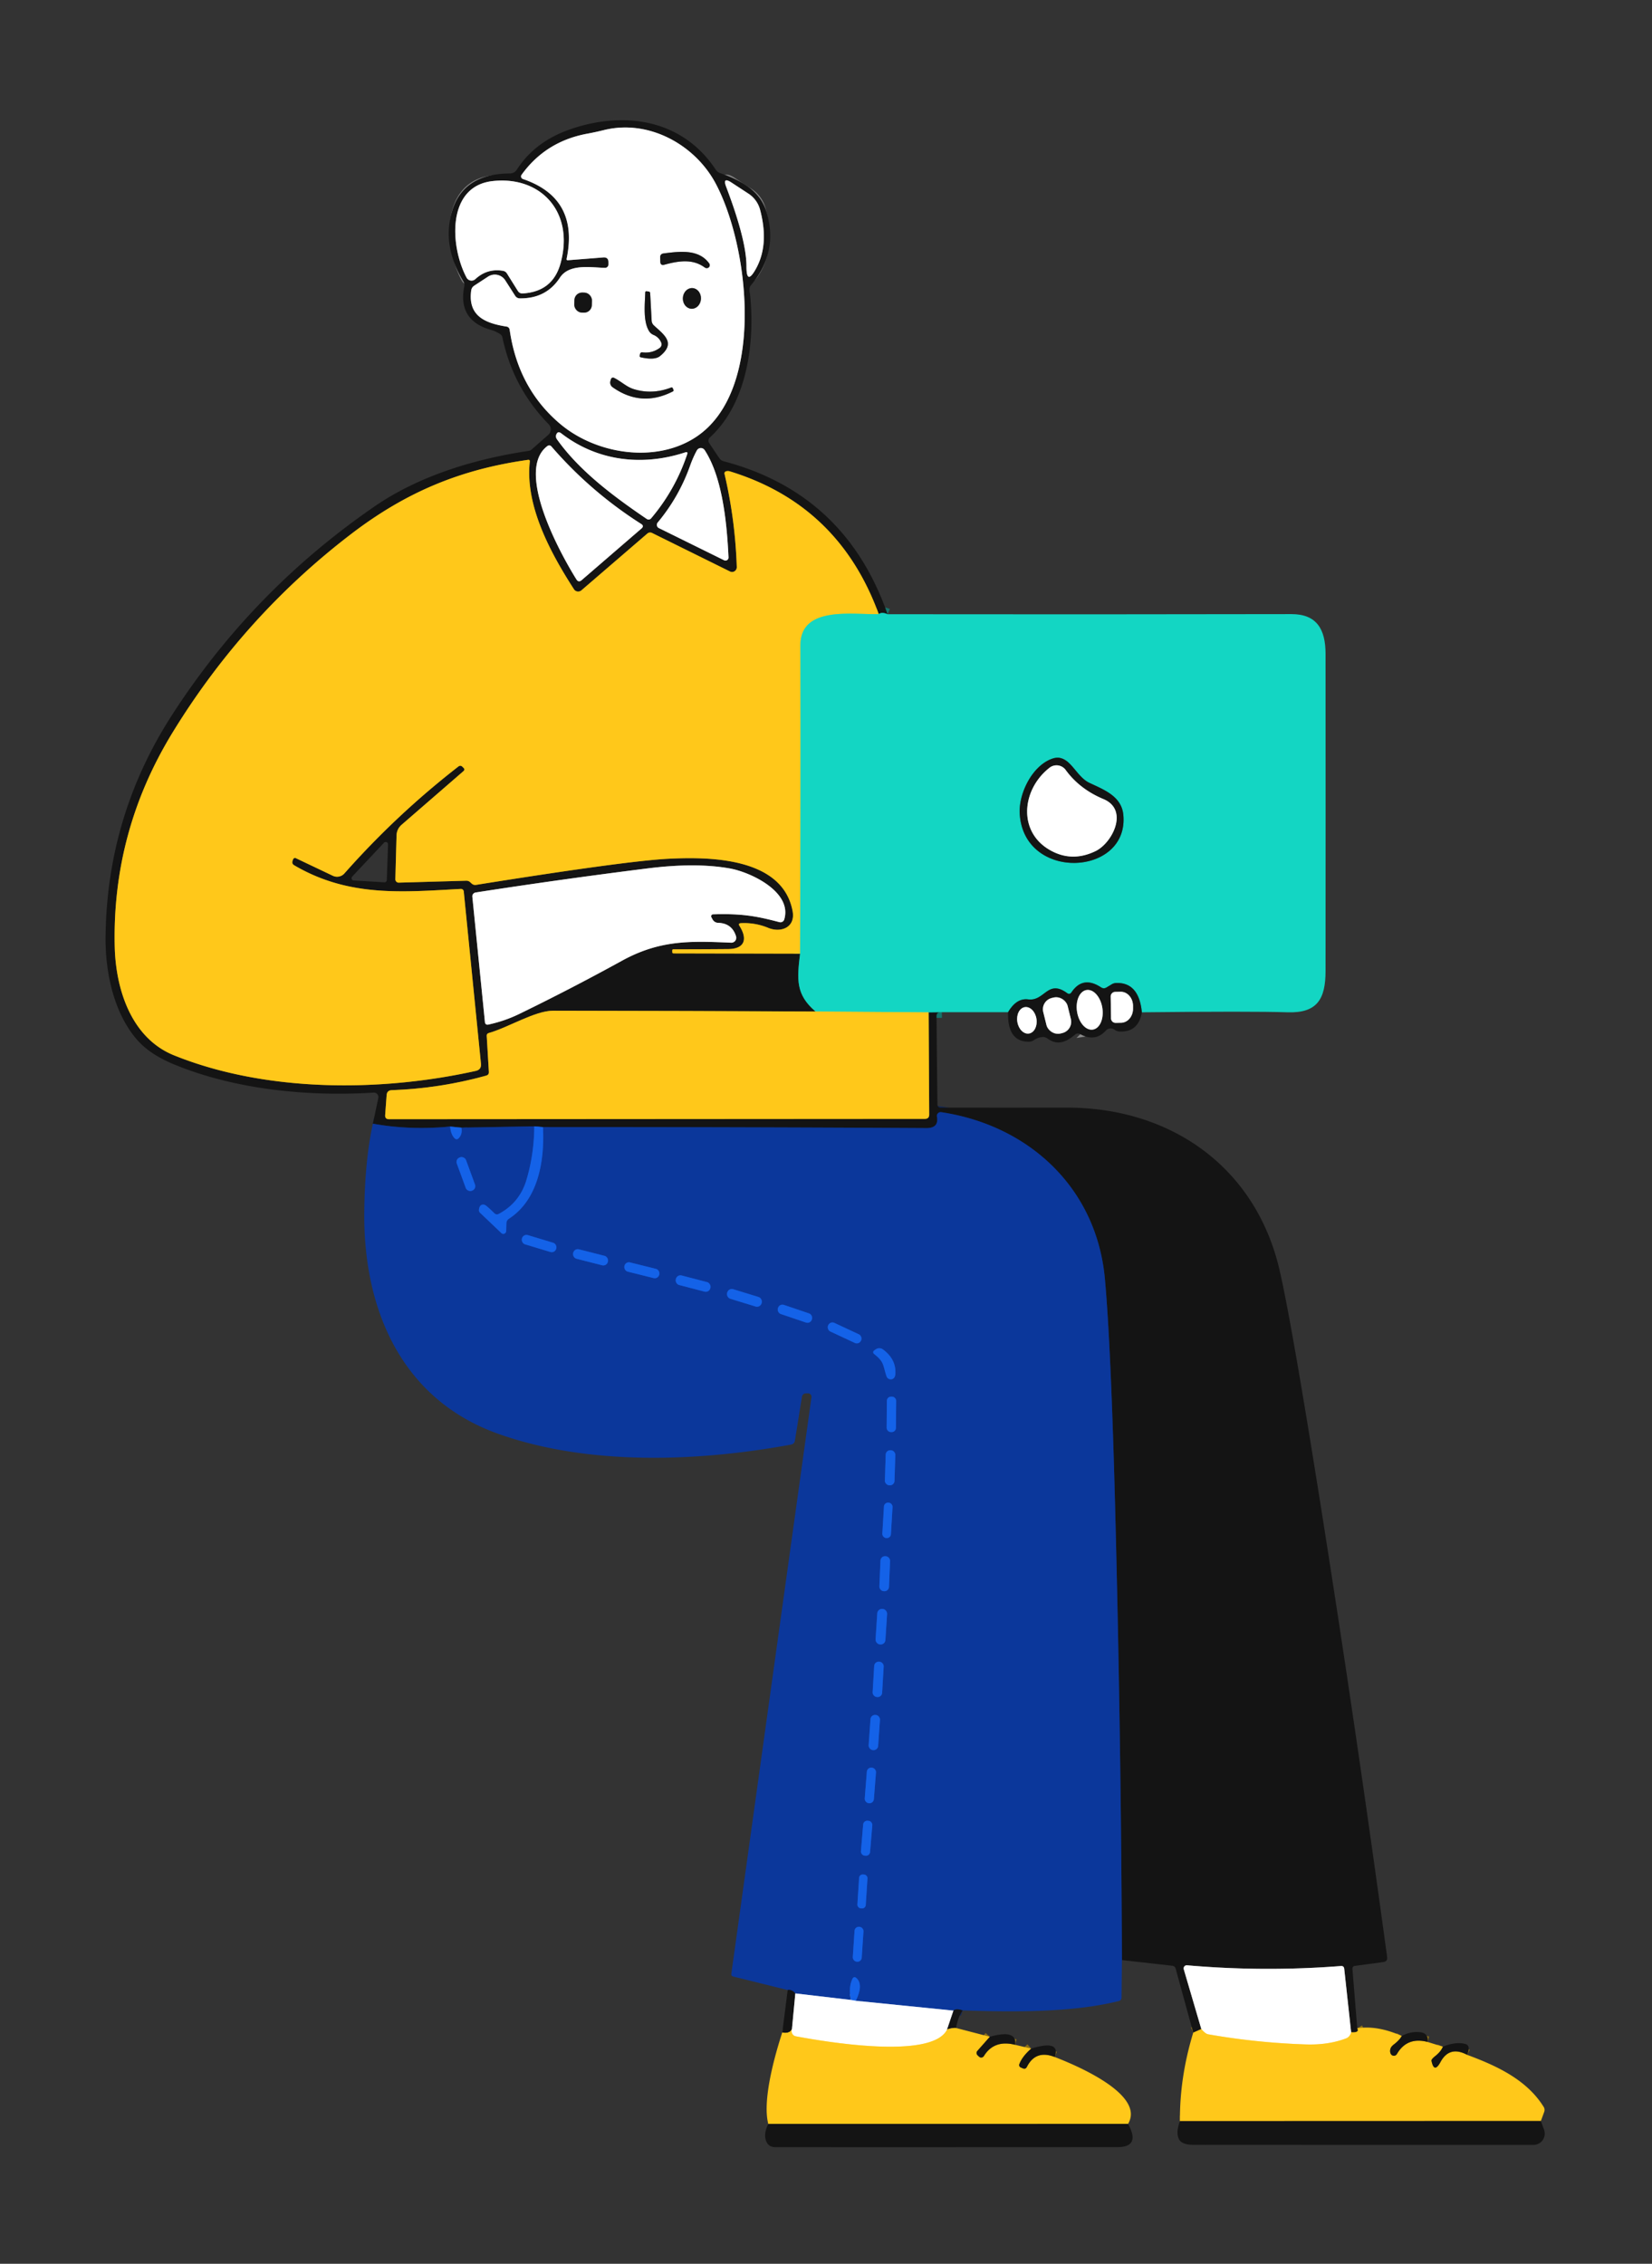 <svg xmlns="http://www.w3.org/2000/svg" viewBox="0 0 292 400"><rect x="0" y="0" width="292" height="400" fill="#333333" stroke="none"/><g fill="none" stroke-width="2"><path stroke="#14756c" d="M156.88 108.53q-1.02-.45-1.56-.01" vector-effect="non-scaling-stroke"/><path stroke="#8a6e17" d="M155.32 108.52q-7.04-19.31-26.3-25.23-.37-.11-.72 0a.37.37 0 0 0-.24.43q1.9 8.13 2.17 16.48a.84.83-77.8 0 1-1.2.78l-13.78-6.81a.76.74 37.3 0 0-.82.1l-11.66 10.04a.89.88-36.8 0 1-1.32-.19c-4.1-6.36-8.69-14.76-7.8-22.6a.24.24 0 0 0-.28-.27c-11.82 1.66-21.44 5.59-31.21 13.04q-19.05 14.54-31.7 35.22-10.66 17.45-10.18 37.78c.18 7.49 2.9 16.12 10.47 19.18 16.23 6.55 36.48 6.5 53.33 2.76q1.04-.23.93-1.29l-3.04-30.43a.49.49 0 0 0-.51-.44c-10.24.55-19.78 1.5-29.46-4.18q-.47-.28-.28-.8l.08-.24a.37.36-67.3 0 1 .5-.21l6.54 3.11a1.74 1.73 33.5 0 0 2.03-.41q9.19-10.39 20.14-18.89.38-.3.73.04l.24.24a.34.33-43.3 0 1-.02.49l-10.97 9.51q-.87.76-.9 1.92l-.21 7.7a.6.59 89.6 0 0 .61.61l11.91-.34q.41-.01.71.26l.26.24q.35.31.8.23 26.33-4.2 33.83-4.6c7.2-.38 20.33-.34 22.1 9.26.53 2.92-2.14 3.85-4.31 2.94q-2.3-.95-4.82-.83-.55.03-.25.5c1.48 2.36.88 4.05-2.01 4.08q-4.81.04-9.68.04-.2 0-.2.2v.27q0 .25.25.25l22.34.05" vector-effect="non-scaling-stroke"/><path stroke="#14756c" d="M141.42 168.51c-.55 4.48-.8 7.23 2.74 10.22" vector-effect="non-scaling-stroke"/><path stroke="#8a6e17" d="M144.16 178.73q-23.35-.11-46.41-.14c-3.19 0-7.95 2.98-11.36 3.94q-.38.11-.36.5l.38 6.37q.03.52-.48.66-8.19 2.27-16.69 2.57-.83.03-.9.86l-.26 3.53q-.06.74.69.74l94.7-.06q.78 0 .77-.77l-.1-18.05" vector-effect="non-scaling-stroke"/><path stroke="#14756c" d="m164.14 178.88 2.34-.03" vector-effect="non-scaling-stroke"/><path stroke="#8a6e17" d="M239.9 358.39q.48.8-1.08.71" vector-effect="non-scaling-stroke"/><path stroke="#8a8a8a" d="m238.82 359.1-1.22-11.21q-.06-.55-.61-.5-13.59 1.06-27.18-.13a.55.55 0 0 0-.57.71l3.1 10.56" vector-effect="non-scaling-stroke"/><path stroke="#8a6e17" d="m212.34 358.53-1.43.63" vector-effect="non-scaling-stroke"/><path stroke="#102658" d="M198.31 346.34q-.17-40.27-1.22-80.63-.74-28.12-1.79-39.71c-1.46-16.15-13.49-27.16-28.93-29.48a.67.67 0 0 0-.76.79q.37 2.03-1.86 2.02-33.86-.19-67.78-.18" vector-effect="non-scaling-stroke"/><path stroke="#143b7e" d="m95.97 199.15-1.53-.13" vector-effect="non-scaling-stroke"/><path stroke="#102658" d="m94.44 199.02-12.89.23" vector-effect="non-scaling-stroke"/><path stroke="#143b7e" d="m81.55 199.25-1.99-.19" vector-effect="non-scaling-stroke"/><path stroke="#102658" d="M79.56 199.06q-7.09.68-13.65-.51" vector-effect="non-scaling-stroke"/><path stroke="#89cf6f" d="M155.32 108.52c-4.48.13-13.86-1.56-13.84 5.48q.06 27.19-.06 54.51" vector-effect="non-scaling-stroke"/><path stroke="#ffe48d" d="M238.82 359.1q-.21.81-.88 1.07-3.16 1.21-7.19 1.07-8.68-.29-17.22-1.79-.47-.09-1.19-.92" vector-effect="non-scaling-stroke"/><path stroke="#14756c" d="M201.83 178.87q-.52-5.3-4.51-5.18-.47.01-.86.26l-.86.52q-.5.31-.99-.01-3.21-2.11-5.22.88-.32.47-.77.14c-3.45-2.52-3.96 1.48-6.88 1.11q-2.07-.27-3.56 2.26" vector-effect="non-scaling-stroke"/><path stroke="#89cf6f" d="m164.14 178.88-19.98-.15" vector-effect="non-scaling-stroke"/><path stroke="#8a6e17" d="M247.77 359.75q-.42.75-1.39 1.49-.45.35-.58.68-.19.52.01.96a.62.62 0 0 0 1.1.06q1.8-3.09 5.44-2.13m2.69.83q-.35.85-1.28 1.6-.79.63-.74.88.46 2.31 1.59.24 1.59-2.94 4.71-1.28m13.04 11.69-63.8.02" vector-effect="non-scaling-stroke"/><path stroke="#102658" d="M170.15 355.23q-1.22-.4-1.61.04" vector-effect="non-scaling-stroke"/><path stroke="#859bcd" d="m168.54 355.27-17.27-1.74" vector-effect="non-scaling-stroke"/><path stroke="#104dc2" d="M151.27 353.53q1.37-2.83.14-3.98-.48-.45-.76.15-.7 1.48-.25 3.68" vector-effect="non-scaling-stroke"/><path stroke="#859bcd" d="m150.4 353.38-9.82-1.15" vector-effect="non-scaling-stroke"/><path stroke="#102658" d="M140.58 352.23q-.61-.73-1.35-.6" vector-effect="non-scaling-stroke"/><path stroke="#104dc2" d="M79.56 199.06q.13 1.39.78 2.05.38.39.75-.01.68-.71.46-1.85m12.89-.23q-.04 4.98-1.39 9.48-1.2 4.01-4.85 5.97-.47.26-.85-.12-.66-.67-1.37-1.26-.24-.21-.47-.23-.72-.09-.85.85a.69.67-64.4 0 0 .2.59l3.76 3.58a.51.5-67.3 0 0 .85-.35l.04-1.37q.02-.54.47-.83c5.16-3.36 6.3-10.22 5.99-16.18" vector-effect="non-scaling-stroke"/><path stroke="#8a6e17" d="M169 358.34q-.65-.06-1.59.26" vector-effect="non-scaling-stroke"/><path stroke="#8a8a8a" d="m140.58 352.23-.6 6.3" vector-effect="non-scaling-stroke"/><path stroke="#8a6e17" d="M139.98 358.53q-.35.87-1.71.6" vector-effect="non-scaling-stroke"/><path stroke="#8a8a8a" d="m168.54 355.27-1.13 3.33" vector-effect="non-scaling-stroke"/><path stroke="#ffe48d" d="M167.41 358.6c-2.68 5.44-21.85 2.12-26.73 1.21q-.51-.1-.7-.58-.13-.36 0-.7" vector-effect="non-scaling-stroke"/><path stroke="#8ab1f4" d="m151.27 353.53-.87-.15" vector-effect="non-scaling-stroke"/><path stroke="#8a6e17" d="m174.96 359.89-2.21 2.5a.55.55 0 0 0 .03.76l.26.25a.56.56 0 0 0 .87-.11q1.81-2.92 5.52-1.98m2.84.67q-1.59 1.39-2.1 2.76a.45.45 0 0 0 .25.57l.37.16q.48.2.72-.26 1.56-3.07 4.93-1.74m12.95 11.81-63.59.01" vector-effect="non-scaling-stroke"/><path stroke="#8a8a8a" d="M90.09 58.29q1.49 10.38 8.98 16.66c6.41 5.37 16.96 6.97 24.05 2.2 12.23-8.22 9.36-33.66 3.31-44.85-3.66-6.75-11.79-11.29-19.74-9.3q-1.45.36-2.92.63-7.34 1.37-11.58 7.26a.49.48 27.1 0 0 .24.74q9.93 3.38 7.73 14.07-.07.31.25.28l6.22-.49q.92-.07.92.85v.39a.6.6 0 0 1-.61.6c-2.46-.05-6.33-.8-7.98 1.74q-2.42 3.71-7.08 3.65-.53-.01-.82-.45l-1.75-2.73a2.19 2.19 0 0 0-3.06-.65l-2.43 1.59q-.45.3-.53.84c-.62 4.5 2.45 5.79 6.22 6.38q.5.08.58.59" vector-effect="non-scaling-stroke"/><path stroke="#8a8a8a" d="m89.61 48.33 1.92 3.07q.3.48.86.45 5.3-.31 6.68-5.29c2.51-9.02-3.42-15.53-12.02-14.56-8.13.92-7.52 11.55-4.58 17.06a1 .99 54.4 0 0 1.55.26q2.09-1.93 4.87-1.47.47.08.72.48m38.75-15.31q3.59 9.46 3.58 14.04-.01 3.46 1.67.44 2.37-4.25.74-10.43a4.89 4.88 9.2 0 0-2.07-2.86l-2.98-1.95q-1.64-1.07-.94.76m-7.23 46.91c-7.54 2.48-15.5 1.59-21.9-3.34q-.46-.36-.71-.11a.87.87 0 0 0-.09 1.12c4 5.66 10.2 10.23 15.89 14.1a.58.57 37.1 0 0 .76-.1q4.28-5.05 6.38-11.33.17-.5-.33-.34m-7.74 13.45q.5-.44-.06-.8-8.93-5.68-15.84-13.66-.34-.4-.77-.08c-5.72 4.41 2.34 19.02 5.16 23.53q.38.61.93.14l10.58-9.13m8.56-11.01q-1.97 5.49-5.7 9.96a.64.64 0 0 0 .21.98L128 99a.54.54 0 0 0 .77-.51c-.27-5.65-.99-14.04-4.22-18.96a.8.8 0 0 0-1.37.05q-.67 1.21-1.23 2.79m3.78 79.68a.34.34 0 0 1 .29-.49c5.21-.17 7.79.34 11.75 1.38a.7.7 0 0 0 .85-.48c1.45-4.84-5.88-8.34-9.63-9.01q-6-1.07-14.49-.01-15.27 1.91-30.43 4.26a.69.68-7.5 0 0-.58.75l2.23 22.21a.45.44 80.8 0 0 .54.39q2.88-.61 5.48-1.87 9.21-4.48 18.19-9.42c6.79-3.73 12.22-3.49 19.3-3.19a.87.87 0 0 0 .87-1.12q-.71-2.32-3.18-2.39a1.15 1.14 77.1 0 1-.98-.62l-.21-.39m-8.28-115.28c2.93-.81 5.16-.92 7.08.47q.34.24.66.07a.53.53 0 0 0 .16-.77c-1.88-2.6-5.32-2.1-8.05-1.76q-.62.08-.61.7l.02.75q.02.74.74.54m4.77 7.788a1.83 1.6 92.5 0 0 1.678-1.758 1.83 1.6 92.5 0 0-1.518-1.898 1.83 1.6 92.5 0 0-1.678 1.758 1.83 1.6 92.5 0 0 1.518 1.898m-7.04 2.062-.26-4.82q-.02-.25-.26-.28l-.35-.05q-.25-.03-.26.22c-.06 2.04-.41 5.02.66 6.79q.29.48.79.69.97.4 1.38 1.37a.79.78 60.9 0 1-.26.93q-1.36 1.01-3.11.79a.34.33-79.6 0 0-.37.26l-.06.3q-.06.26.21.32 2.43.54 3.37-.22c2.85-2.31.73-3.75-1.05-5.39q-.41-.36-.43-.91m-10.55-3.522a1.36 1.36 0 0 0-1.327-1.393l-.38-.01a1.36 1.36 0 0 0-1.392 1.327l-.02.82a1.36 1.36 0 0 0 1.326 1.393l.38.01a1.36 1.36 0 0 0 1.392-1.327l.02-.82m7.401 15.662c-1.31-.4-2.26-1.39-3.51-2a.38.38 0 0 0-.53.24l-.1.34a1.01 1-65.2 0 0 .39 1.08q5.08 3.59 10.64.75.2-.1.11-.3l-.11-.26q-.09-.21-.3-.13-3.35 1.28-6.59.28" vector-effect="non-scaling-stroke"/><path stroke="#14756c" d="M198.55 143.94c-.33-3.26-3.43-4.4-5.99-5.61-2.56-1.2-3.53-5.32-6.55-4.28-3.58 1.23-5.98 6.19-5.77 9.73.71 12.06 19.39 11.07 18.31.16" vector-effect="non-scaling-stroke"/><path stroke="#8a8a8a" d="M195.05 141.2q-4.23-1.77-6.68-5.14a2 2 0 0 0-2.85-.41c-5.12 3.98-5.73 11.93.83 14.95q3.52 1.62 7.31-.22c2.97-1.45 5.91-7.28 1.39-9.18m-1.874 40.724a3.54 2.26 80.8 0 0 1.665-3.855 3.54 2.26 80.8 0 0-2.797-3.133 3.54 2.26 80.8 0 0-1.665 3.855 3.54 2.26 80.8 0 0 2.797 3.133m3.144-5.844.06 3.86a.81.81 0 0 0 .82.8l.96-.02a2.5 2.15 89.1 0 0 2.11-2.53v-.48a2.5 2.15 89.1 0 0-2.19-2.47l-.96.02a.81.81 0 0 0-.8.82m-7.608 1.681a2.05 2.05 0 0 0-2.483-1.497l-.33.081a2.05 2.05 0 0 0-1.498 2.483l.567 2.29a2.05 2.05 0 0 0 2.483 1.498l.33-.081a2.05 2.05 0 0 0 1.498-2.483l-.567-2.29m-6.832 4.858a2.36 1.71 81 0 0 1.319-2.597 2.36 1.71 81 0 0-2.058-2.064 2.36 1.71 81 0 0-1.32 2.599 2.36 1.71 81 0 0 2.058 2.063" vector-effect="non-scaling-stroke"/><path stroke="#104dc2" d="M82.377 204.991a.83.83 0 0 0-1.065-.494l-.075.027a.83.83 0 0 0-.494 1.065l1.58 4.32a.83.83 0 0 0 1.065.494l.075-.027a.83.83 0 0 0 .494-1.065l-1.58-4.32m15.947 15.624a.82.82 0 0 0-.548-1.022l-4.48-1.353a.82.82 0 0 0-1.023.548l-.017.057a.82.82 0 0 0 .548 1.022l4.48 1.353a.82.82 0 0 0 1.022-.548l.018-.057m9.128 2.287a.82.82 0 0 0-.592-.997l-4.535-1.156a.82.82 0 0 0-.997.592l-.02.077a.82.82 0 0 0 .592.997l4.535 1.156a.82.82 0 0 0 .997-.592l.02-.077m9.081 2.286a.81.81 0 0 0-.59-.982l-4.58-1.142a.81.81 0 0 0-.982.59l-.014.058a.81.81 0 0 0 .59.982l4.58 1.142a.81.81 0 0 0 .982-.59l.014-.058m9.035 2.367a.83.83 0 0 0-.594-1.012l-4.49-1.17a.83.83 0 0 0-1.012.594l-.02.078a.83.83 0 0 0 .594 1.012l4.49 1.17a.83.83 0 0 0 1.012-.594l.02-.078m9.063 2.672a.84.84 0 0 0-.556-1.05l-4.473-1.376a.84.84 0 0 0-1.05.556l-.023.076a.84.84 0 0 0 .556 1.05l4.473 1.376a.84.84 0 0 0 1.05-.556l.023-.076m8.885 2.878a.81.81 0 0 0-.507-1.027l-4.452-1.507a.81.81 0 0 0-1.027.508l-.026.076a.81.81 0 0 0 .508 1.027l4.451 1.507a.81.81 0 0 0 1.027-.508l.026-.076m8.687 3.74a.81.81 0 0 0-.392-1.076l-4.332-2.02a.81.81 0 0 0-1.077.391l-.025.055a.81.81 0 0 0 .392 1.076l4.332 2.02a.81.81 0 0 0 1.077-.391l.025-.055m2.287 2.385c1.83 1.45 1.53 1.91 2.2 3.93q.17.5.69.56.27.03.5-.13.34-.24.38-.82.16-2.59-2.18-4.32a1.1 1.09 45.7 0 0-1.29-.02l-.28.2a.37.37 0 0 0-.02.6m3.91 8.297a.74.74 0 0 0-.733-.746l-.16-.002a.74.74 0 0 0-.746.734l-.042 4.78a.74.74 0 0 0 .734.746l.16.002a.74.74 0 0 0 .746-.734l.042-4.78m-.149 9.551a.8.8 0 0 0-.775-.825l-.1-.003a.8.8 0 0 0-.824.774l-.145 4.598a.8.8 0 0 0 .775.825l.1.003a.8.8 0 0 0 .824-.774l.145-4.598m-.49 9.202a.72.72 0 0 0-.676-.762l-.08-.005a.72.72 0 0 0-.762.676l-.286 4.812a.72.72 0 0 0 .676.761l.08.005a.72.72 0 0 0 .762-.676l.286-4.812m-.437 9.539a.8.8 0 0 0-.766-.833l-.1-.004a.8.8 0 0 0-.832.765l-.192 4.576a.8.8 0 0 0 .766.833l.1.004a.8.8 0 0 0 .832-.765l.192-4.576m-.528 9.363a.83.83 0 0 0-.774-.882l-.08-.005a.83.83 0 0 0-.882.775l-.298 4.61a.83.83 0 0 0 .774.882l.08.005a.83.83 0 0 0 .882-.775l.298-4.61m-.6 9.283a.8.8 0 0 0-.751-.846l-.08-.005a.8.8 0 0 0-.846.751l-.277 4.652a.8.8 0 0 0 .751.846l.08.005a.8.8 0 0 0 .846-.751l.277-4.652m-.657 9.42a.8.8 0 0 0-.743-.854l-.08-.005a.8.8 0 0 0-.854.742l-.322 4.609a.8.8 0 0 0 .742.854l.08.005a.8.8 0 0 0 .854-.742l.322-4.609m-.706 9.296a.78.78 0 0 0-.716-.838l-.06-.005a.78.78 0 0 0-.839.717l-.371 4.725a.78.78 0 0 0 .716.839l.06.005a.78.78 0 0 0 .839-.717l.371-4.725m-.647 9.325a.71.71 0 0 0-.648-.767l-.2-.016a.71.71 0 0 0-.766.648l-.398 4.743a.71.71 0 0 0 .648.767l.2.017a.71.71 0 0 0 .766-.649l.398-4.743m-.856 9.397a.64.64 0 0 0-.597-.68l-.2-.013a.64.64 0 0 0-.68.597l-.304 4.71a.64.64 0 0 0 .598.68l.2.013a.64.64 0 0 0 .68-.597l.304-4.71m-.708 9.364a.76.76 0 0 0-.708-.808l-.06-.004a.76.76 0 0 0-.809.708l-.309 4.65a.76.76 0 0 0 .708.808l.06.004a.76.76 0 0 0 .809-.708l.309-4.65" vector-effect="non-scaling-stroke"/></g><path fill="#141414" d="M156.88 108.53q-1.02-.45-1.56-.01-7.04-19.31-26.3-25.23-.37-.11-.72 0a.37.37 0 0 0-.24.43q1.9 8.13 2.17 16.48a.84.83-77.8 0 1-1.2.78l-13.78-6.81a.76.74 37.3 0 0-.82.1l-11.66 10.04a.89.88-36.8 0 1-1.32-.19c-4.1-6.36-8.69-14.76-7.8-22.6a.24.24 0 0 0-.28-.27c-11.82 1.66-21.44 5.59-31.21 13.04q-19.05 14.54-31.7 35.22-10.66 17.45-10.18 37.78c.18 7.49 2.9 16.12 10.47 19.18 16.23 6.55 36.48 6.5 53.33 2.76q1.04-.23.93-1.29l-3.04-30.43a.49.49 0 0 0-.51-.44c-10.24.55-19.78 1.5-29.46-4.18q-.47-.28-.28-.8l.08-.24a.37.36-67.3 0 1 .5-.21l6.54 3.11a1.74 1.73 33.5 0 0 2.03-.41q9.19-10.39 20.14-18.89.38-.3.73.04l.24.24a.34.33-43.3 0 1-.02.49l-10.97 9.51q-.87.76-.9 1.92l-.21 7.7a.6.59 89.6 0 0 .61.61l11.91-.34q.41-.01.71.26l.26.24q.35.31.8.23 26.33-4.2 33.83-4.6c7.2-.38 20.33-.34 22.1 9.26.53 2.92-2.14 3.85-4.31 2.94q-2.3-.95-4.82-.83-.55.03-.25.5c1.48 2.36.88 4.05-2.01 4.08q-4.81.04-9.68.04-.2 0-.2.2v.27q0 .25.25.25l22.34.05c-.55 4.48-.8 7.23 2.74 10.22q-23.35-.11-46.41-.14c-3.19 0-7.95 2.98-11.36 3.94q-.38.11-.36.5l.38 6.37q.03.52-.48.66-8.19 2.27-16.69 2.57-.83.03-.9.86l-.26 3.53q-.06.74.69.74l94.7-.06q.78 0 .77-.77l-.1-18.05 2.34-.03q-.46-.02-.71.14-.23.15-.23.6.06 7.83.16 15.61a.51.51 0 0 0 .51.51q11.06.01 22.29 0c18.51-.03 33.51 10.58 37.69 28.8q2.08 9.03 6.97 39.75 6.41 40.28 12.02 81.52.11.81-.69.91l-5.03.68a.47.47 0 0 0-.41.51l.85 10.51q.48.8-1.08.71l-1.22-11.21q-.06-.55-.61-.5-13.59 1.06-27.18-.13a.55.55 0 0 0-.57.71l3.1 10.56-1.43.63-3.1-11.29q-.13-.47-.62-.53l-8.88-1q-.17-40.27-1.22-80.63-.74-28.12-1.79-39.71c-1.46-16.15-13.49-27.16-28.93-29.48a.67.67 0 0 0-.76.79q.37 2.03-1.86 2.02-33.86-.19-67.78-.18l-1.53-.13-12.89.23-1.99-.19q-7.09.68-13.65-.51l.96-4.54a.79.79 0 0 0-.83-.95c-11.55.73-24.45-.52-35.29-4.99q-4.3-1.77-6.57-4.4c-4.12-4.77-5.59-12-5.52-18.17q.24-21.31 11.72-39.12 14.21-22.05 35.85-36.91c7.94-5.46 17.77-8.39 27.22-9.8a.96.9 18.6 0 0 .5-.23l2.98-2.62a1.28 1.28 0 0 0 .06-1.85q-6.31-6.45-8.18-15.32-.09-.42-.46-.65-.76-.48-1.54-.7-5.94-1.67-4.75-7.67.1-.49-.16-.92-3.84-6.33-1.97-12.47 2-6.53 10.15-6.59.84 0 1.3-.71 3.16-4.92 9.4-7.09c9.61-3.33 19.87-1.75 25.73 7.13q.28.43.76.6c3.67 1.3 7.05 3.02 8.22 6.9q2.14 7.09-2.75 12.91-.31.38-.25.87c1.06 8.67-.24 19.86-7.02 26.04a.77.77 0 0 0-.12.99l1.8 2.68q.27.4.75.53 21.52 5.67 28.98 27.03zM90.09 58.29q1.49 10.38 8.98 16.66c6.41 5.37 16.96 6.97 24.05 2.2 12.23-8.22 9.36-33.66 3.31-44.85-3.66-6.75-11.79-11.29-19.74-9.3q-1.45.36-2.92.63-7.34 1.37-11.58 7.26a.49.48 27.1 0 0 .24.74q9.93 3.38 7.73 14.07-.07.31.25.28l6.22-.49q.92-.07.92.85v.39a.6.6 0 0 1-.61.6c-2.46-.05-6.33-.8-7.98 1.74q-2.42 3.71-7.08 3.65-.53-.01-.82-.45l-1.75-2.73a2.19 2.19 0 0 0-3.06-.65l-2.43 1.59q-.45.3-.53.84c-.62 4.5 2.45 5.79 6.22 6.38q.5.08.58.59zm-.48-9.96 1.92 3.07q.3.48.86.45 5.3-.31 6.68-5.29c2.51-9.02-3.42-15.53-12.02-14.56-8.13.92-7.52 11.55-4.58 17.06a1 .99 54.4 0 0 1.55.26q2.09-1.93 4.87-1.47.47.08.72.48zm38.75-15.31q3.59 9.46 3.58 14.04-.01 3.46 1.67.44 2.37-4.25.74-10.43a4.89 4.88 9.2 0 0-2.07-2.86l-2.98-1.95q-1.64-1.07-.94.76zm-7.23 46.91c-7.54 2.48-15.5 1.59-21.9-3.34q-.46-.36-.71-.11a.87.87 0 0 0-.09 1.12c4 5.66 10.2 10.23 15.89 14.1a.58.57 37.1 0 0 .76-.1q4.28-5.05 6.38-11.33.17-.5-.33-.34zm-7.74 13.45q.5-.44-.06-.8-8.93-5.68-15.84-13.66-.34-.4-.77-.08c-5.72 4.41 2.34 19.02 5.16 23.53q.38.61.93.14l10.58-9.13zm8.56-11.01q-1.97 5.49-5.7 9.96a.64.64 0 0 0 .21.98L128 99a.54.54 0 0 0 .77-.51c-.27-5.65-.99-14.04-4.22-18.96a.8.8 0 0 0-1.37.05q-.67 1.21-1.23 2.79zm-53.36 66.82a.41.41 0 0 0-.71-.29l-5.63 5.99a.41.41 0 0 0 .28.69l5.4.32a.41.41 0 0 0 .44-.4l.22-6.31zm57.14 12.86a.34.34 0 0 1 .29-.49c5.21-.17 7.79.34 11.75 1.38a.7.7 0 0 0 .85-.48c1.45-4.84-5.88-8.34-9.63-9.01q-6-1.07-14.49-.01-15.27 1.91-30.43 4.26a.69.68-7.5 0 0-.58.75l2.23 22.21a.45.44 80.8 0 0 .54.39q2.88-.61 5.48-1.87 9.21-4.48 18.19-9.42c6.79-3.73 12.22-3.49 19.3-3.19a.87.87 0 0 0 .87-1.12q-.71-2.32-3.18-2.39a1.15 1.14 77.1 0 1-.98-.62l-.21-.39z"/><path fill="#fff" d="M89.51 57.7c-3.77-.59-6.84-1.88-6.22-6.38q.08-.54.53-.84l2.43-1.59a2.19 2.19 0 0 1 3.06.65l1.75 2.73q.29.44.82.45 4.66.06 7.08-3.65c1.65-2.54 5.52-1.79 7.98-1.74a.6.6 0 0 0 .61-.6v-.39q0-.92-.92-.85l-6.22.49q-.32.03-.25-.28 2.2-10.69-7.73-14.07a.49.48 27.1 0 1-.24-.74q4.24-5.89 11.58-7.26 1.47-.27 2.92-.63c7.95-1.99 16.08 2.55 19.74 9.3 6.05 11.19 8.92 36.63-3.31 44.85-7.09 4.77-17.64 3.17-24.05-2.2q-7.49-6.28-8.98-16.66-.08-.51-.58-.59zm27.94-10.93c2.93-.81 5.16-.92 7.08.47q.34.24.66.07a.53.53 0 0 0 .16-.77c-1.88-2.6-5.32-2.1-8.05-1.76q-.62.08-.61.7l.02.75q.02.74.74.54zm4.77 7.788a1.83 1.6 92.5 0 0 1.678-1.758 1.83 1.6 92.5 0 0-1.518-1.898 1.83 1.6 92.5 0 0-1.678 1.758 1.83 1.6 92.5 0 0 1.518 1.898zm-7.04 2.062-.26-4.82q-.02-.25-.26-.28l-.35-.05q-.25-.03-.26.22c-.06 2.04-.41 5.02.66 6.79q.29.48.79.69.97.4 1.38 1.37a.79.78 60.9 0 1-.26.93q-1.36 1.01-3.11.79a.34.33-79.6 0 0-.37.26l-.06.3q-.06.26.21.32 2.43.54 3.37-.22c2.85-2.31.73-3.75-1.05-5.39q-.41-.36-.43-.91zm-10.55-3.522a1.36 1.36 0 0 0-1.327-1.393l-.38-.01a1.36 1.36 0 0 0-1.392 1.327l-.02.82a1.36 1.36 0 0 0 1.326 1.393l.38.01a1.36 1.36 0 0 0 1.392-1.327l.02-.82zm7.4 15.662c-1.31-.4-2.26-1.39-3.51-2a.38.38 0 0 0-.53.24l-.1.34a1.01 1-65.2 0 0 .39 1.08q5.08 3.59 10.64.75.2-.1.11-.3l-.11-.26q-.09-.21-.3-.13-3.35 1.28-6.59.28z"/><path fill="#fff" d="M88.89 47.85q-2.78-.46-4.87 1.47a1 .99 54.4 0 1-1.55-.26c-2.94-5.51-3.55-16.14 4.58-17.06 8.6-.97 14.53 5.54 12.02 14.56q-1.38 4.98-6.68 5.29-.56.03-.86-.45l-1.92-3.07q-.25-.4-.72-.48zm39.47-14.83q-.7-1.83.94-.76l2.98 1.95a4.89 4.88 9.2 0 1 2.07 2.86q1.63 6.18-.74 10.43-1.68 3.02-1.67-.44.01-4.58-3.58-14.04z"/><path fill="#141414" d="M124.53 47.24c-1.92-1.39-4.15-1.28-7.08-.47q-.72.2-.74-.54l-.02-.75q-.01-.62.61-.7c2.73-.34 6.17-.84 8.05 1.76a.53.53 0 0 1-.16.77q-.32.17-.66-.07z"/><ellipse fill="#141414" rx="1.83" ry="1.6" transform="rotate(92.5 35.911 84.903)"/><path fill="#141414" d="M115.61 57.53c1.78 1.64 3.9 3.08 1.05 5.39q-.94.76-3.37.22-.27-.06-.21-.32l.06-.3a.34.33-79.6 0 1 .37-.26q1.75.22 3.11-.79a.79.78 60.9 0 0 .26-.93q-.41-.97-1.38-1.37-.5-.21-.79-.69c-1.07-1.77-.72-4.75-.66-6.79q.01-.25.26-.22l.35.05q.24.03.26.28l.26 4.82q.02.55.43.91z"/><rect width="3.1" height="3.54" x="-1.55" y="-1.77" fill="#141414" rx="1.36" transform="rotate(1.4 -2136.646 4244.722)"/><path fill="#141414" d="M112.03 68.76q3.24 1 6.59-.28.21-.08.3.13l.11.26q.09.2-.11.3-5.56 2.84-10.64-.75a1.01 1-65.2 0 1-.39-1.08l.1-.34a.38.38 0 0 1 .53-.24c1.25.61 2.2 1.6 3.51 2z"/><path fill="#fff" d="M99.23 76.59c6.4 4.93 14.36 5.82 21.9 3.34q.5-.16.33.34-2.1 6.28-6.38 11.33a.58.57 37.1 0 1-.76.1c-5.69-3.87-11.89-8.44-15.89-14.1a.87.87 0 0 1 .09-1.12q.25-.25.71.11zm14.16 16.79-10.58 9.13q-.55.47-.93-.14C99.06 97.86 91 83.25 96.72 78.84q.43-.32.77.08 6.91 7.98 15.84 13.66.56.36.06.8zm8.56-11.01q.56-1.58 1.23-2.79a.8.8 0 0 1 1.37-.05c3.23 4.92 3.95 13.31 4.22 18.96a.54.54 0 0 1-.77.51l-11.54-5.69a.64.64 0 0 1-.21-.98q3.73-4.47 5.7-9.96z"/><path fill="#ffc81a" d="M155.32 108.52c-4.48.13-13.86-1.56-13.84 5.48q.06 27.19-.06 54.51l-22.34-.05q-.25 0-.25-.25v-.27q0-.2.2-.2 4.87 0 9.68-.04c2.89-.03 3.49-1.72 2.01-4.08q-.3-.47.25-.5 2.52-.12 4.82.83c2.17.91 4.84-.02 4.31-2.94-1.77-9.6-14.9-9.64-22.1-9.26q-7.5.4-33.83 4.6-.45.08-.8-.23l-.26-.24q-.3-.27-.71-.26l-11.91.34a.6.59 89.6 0 1-.61-.61l.21-7.7q.03-1.16.9-1.92l10.97-9.51a.34.33-43.3 0 0 .02-.49l-.24-.24q-.35-.34-.73-.04-10.95 8.5-20.14 18.89a1.74 1.73 33.5 0 1-2.03.41l-6.54-3.11a.37.36-67.3 0 0-.5.21l-.08.24q-.19.52.28.8c9.68 5.68 19.22 4.73 29.46 4.18a.49.49 0 0 1 .51.44l3.04 30.43q.11 1.06-.93 1.29c-16.85 3.74-37.1 3.79-53.33-2.76-7.57-3.06-10.29-11.69-10.47-19.18q-.48-20.33 10.18-37.78 12.65-20.68 31.7-35.22c9.77-7.45 19.39-11.38 31.21-13.04a.24.24 0 0 1 .28.27c-.89 7.84 3.7 16.24 7.8 22.6a.89.88-36.8 0 0 1.32.19l11.66-10.04a.76.74 37.3 0 1 .82-.1l13.78 6.81a.84.83-77.8 0 0 1.2-.78q-.27-8.35-2.17-16.48a.37.37 0 0 1 .24-.43q.35-.11.72 0 19.26 5.92 26.3 25.23z"/><path fill="#13d6c3" d="M155.32 108.52q.54-.44 1.56.01 35.53.05 71.37-.02c4.52-.01 6.04 2.71 6.05 7q.02 28.02 0 56.04c0 4.95-1.45 7.48-6.68 7.32q-6.5-.21-25.79 0-.52-5.3-4.51-5.18-.47.01-.86.26l-.86.52q-.5.31-.99-.01-3.21-2.11-5.22.88-.32.47-.77.14c-3.45-2.52-3.96 1.48-6.88 1.11q-2.07-.27-3.56 2.26h-11.7l-2.34.03-19.98-.15c-3.54-2.99-3.29-5.74-2.74-10.22q.12-27.32.06-54.51c-.02-7.04 9.36-5.35 13.84-5.48zm43.23 35.42c-.33-3.26-3.43-4.4-5.99-5.61-2.56-1.2-3.53-5.32-6.55-4.28-3.58 1.23-5.98 6.19-5.77 9.73.71 12.06 19.39 11.07 18.31.16z"/><path fill="#141414" d="M192.56 138.33c2.56 1.21 5.66 2.35 5.99 5.61 1.08 10.91-17.6 11.9-18.31-.16-.21-3.54 2.19-8.5 5.77-9.73 3.02-1.04 3.99 3.08 6.55 4.28zm2.49 2.87q-4.23-1.77-6.68-5.14a2 2 0 0 0-2.85-.41c-5.12 3.98-5.73 11.93.83 14.95q3.52 1.62 7.31-.22c2.97-1.45 5.91-7.28 1.39-9.18z"/><path fill="#fff" d="M195.05 141.2c4.52 1.9 1.58 7.73-1.39 9.18q-3.79 1.84-7.31.22c-6.56-3.02-5.95-10.97-.83-14.95a2 2 0 0 1 2.85.41q2.45 3.37 6.68 5.14zm-69.32 20.85.21.39a1.15 1.14 77.1 0 0 .98.62q2.47.07 3.18 2.39a.87.87 0 0 1-.87 1.12c-7.08-.3-12.51-.54-19.3 3.19q-8.98 4.94-18.19 9.42-2.6 1.26-5.48 1.87a.45.44 80.8 0 1-.54-.39l-2.23-22.21a.69.68-7.5 0 1 .58-.75q15.16-2.35 30.43-4.26 8.49-1.06 14.49.01c3.75.67 11.08 4.17 9.63 9.01a.7.7 0 0 1-.85.48c-3.96-1.04-6.54-1.55-11.75-1.38a.34.34 0 0 0-.29.49z"/><path fill="#141414" d="M201.83 178.87q-.61 3.58-3.99 3.39-.47-.03-.83-.31-.3-.23-.68-.23-.51-.01-.85.37-1.89 2.08-4.54.64-.5-.27-.94.1c-1.46 1.22-3.01 2.02-4.85.67q-.41-.3-.9-.26-.82.07-1.49.54a1.52 1.49-62.8 0 1-.84.28q-3.87.08-3.74-5.21 1.49-2.53 3.56-2.26c2.92.37 3.43-3.63 6.88-1.11q.45.33.77-.14 2.01-2.99 5.22-.88.49.32.99.01l.86-.52q.39-.25.86-.26 3.99-.12 4.51 5.18zm-8.654 3.054a3.54 2.26 80.8 0 0 1.665-3.855 3.54 2.26 80.8 0 0-2.797-3.133 3.54 2.26 80.8 0 0-1.665 3.855 3.54 2.26 80.8 0 0 2.797 3.133zm3.144-5.844.06 3.86a.81.81 0 0 0 .82.8l.96-.02a2.5 2.15 89.1 0 0 2.11-2.53v-.48a2.5 2.15 89.1 0 0-2.19-2.47l-.96.02a.81.81 0 0 0-.8.82zm-7.608 1.681a2.05 2.05 0 0 0-2.483-1.497l-.33.081a2.05 2.05 0 0 0-1.498 2.483l.567 2.29a2.05 2.05 0 0 0 2.483 1.498l.33-.081a2.05 2.05 0 0 0 1.498-2.483l-.567-2.29zm-6.833 4.86a2.36 1.71 81 0 0 1.32-2.599 2.36 1.71 81 0 0-2.058-2.063 2.36 1.71 81 0 0-1.32 2.599 2.36 1.71 81 0 0 2.058 2.063z"/><ellipse fill="#fff" rx="3.54" ry="2.26" transform="rotate(80.8 -8.522 202.373)"/><path fill="#fff" d="M196.32 176.08a.81.81 0 0 1 .8-.82l.96-.02a2.5 2.15 89.1 0 1 2.19 2.47v.48a2.5 2.15 89.1 0 1-2.11 2.53l-.96.02a.81.81 0 0 1-.82-.8l-.06-3.86z"/><rect width="4.44" height="6.46" x="-2.22" y="-3.23" fill="#fff" rx="2.05" transform="rotate(-13.9 829.44 -676.653)"/><ellipse fill="#fff" rx="2.36" ry="1.71" transform="rotate(81 -14.791 196.405)"/><path fill="#ffc81a" d="m144.16 178.73 19.98.15.1 18.05q.01.77-.77.77l-94.7.06q-.75 0-.69-.74l.26-3.53q.07-.83.9-.86 8.5-.3 16.69-2.57.51-.14.48-.66l-.38-6.37q-.02-.39.36-.5c3.41-.96 8.17-3.94 11.36-3.94q23.06.03 46.41.14z"/><path fill="#0b379b" d="m198.31 346.34-.07 6.6q0 .51-.49.64c-8.33 2.08-18.98 1.94-27.6 1.65q-1.22-.4-1.61.04l-17.27-1.74q1.37-2.83.14-3.98-.48-.45-.76.15-.7 1.48-.25 3.68l-9.82-1.15q-.61-.73-1.35-.6l-9.61-2.38q-.41-.1-.35-.51l14.16-101.86a.6.59-85.7 0 0-.58-.68h-.4a.71.71 0 0 0-.7.59l-1.24 7.74q-.1.61-.71.73c-16.66 3.06-35.74 3.71-51.54-1.84-17.27-6.06-24.1-22.05-23.87-39.42q.11-9.07 1.52-15.45 6.56 1.19 13.65.51.13 1.39.78 2.05.38.39.75-.01.68-.71.46-1.85l12.89-.23q-.04 4.98-1.39 9.48-1.2 4.01-4.85 5.97-.47.26-.85-.12-.66-.67-1.37-1.26-.24-.21-.47-.23-.72-.09-.85.85a.69.67-64.4 0 0 .2.59l3.76 3.58a.51.5-67.3 0 0 .85-.35l.04-1.37q.02-.54.47-.83c5.16-3.36 6.3-10.22 5.99-16.18q33.92-.01 67.78.18 2.23.01 1.86-2.02a.67.67 0 0 1 .76-.79c15.44 2.32 27.47 13.33 28.93 29.48q1.05 11.59 1.79 39.71 1.05 40.36 1.22 80.63zM82.377 204.991a.83.83 0 0 0-1.065-.494l-.075.027a.83.83 0 0 0-.494 1.065l1.58 4.32a.83.83 0 0 0 1.065.494l.075-.027a.83.83 0 0 0 .494-1.065l-1.58-4.32zm15.947 15.624a.82.82 0 0 0-.548-1.022l-4.48-1.353a.82.82 0 0 0-1.023.548l-.017.057a.82.82 0 0 0 .548 1.022l4.48 1.353a.82.82 0 0 0 1.022-.548l.018-.057zm9.128 2.287a.82.82 0 0 0-.592-.997l-4.535-1.156a.82.82 0 0 0-.997.592l-.02.077a.82.82 0 0 0 .592.997l4.535 1.156a.82.82 0 0 0 .997-.592l.02-.077zm9.081 2.286a.81.81 0 0 0-.59-.982l-4.58-1.142a.81.81 0 0 0-.982.59l-.014.058a.81.81 0 0 0 .59.982l4.58 1.142a.81.81 0 0 0 .982-.59l.014-.058zm9.035 2.367a.83.83 0 0 0-.594-1.012l-4.49-1.17a.83.83 0 0 0-1.012.594l-.02.078a.83.83 0 0 0 .594 1.012l4.49 1.17a.83.83 0 0 0 1.012-.594l.02-.078zm9.063 2.672a.84.84 0 0 0-.556-1.05l-4.473-1.376a.84.84 0 0 0-1.05.556l-.023.076a.84.84 0 0 0 .556 1.05l4.473 1.376a.84.84 0 0 0 1.05-.556l.023-.076zm8.885 2.878a.81.81 0 0 0-.507-1.027l-4.452-1.507a.81.81 0 0 0-1.027.508l-.026.076a.81.81 0 0 0 .508 1.027l4.451 1.507a.81.81 0 0 0 1.027-.508l.026-.076zm8.687 3.74a.81.81 0 0 0-.392-1.076l-4.332-2.02a.81.81 0 0 0-1.077.391l-.025.055a.81.81 0 0 0 .392 1.076l4.332 2.02a.81.81 0 0 0 1.077-.391l.025-.055zm2.287 2.385c1.83 1.45 1.53 1.91 2.2 3.93q.17.5.69.56.27.03.5-.13.34-.24.38-.82.16-2.59-2.18-4.32a1.1 1.09 45.7 0 0-1.29-.02l-.28.2a.37.37 0 0 0-.02.6zm3.91 8.297a.74.74 0 0 0-.733-.746l-.16-.002a.74.74 0 0 0-.746.734l-.042 4.78a.74.74 0 0 0 .734.746l.16.002a.74.74 0 0 0 .746-.734l.042-4.78zm-.148 9.55a.8.8 0 0 0-.775-.824l-.1-.003a.8.8 0 0 0-.824.774l-.145 4.598a.8.8 0 0 0 .775.825l.1.003a.8.8 0 0 0 .824-.774l.145-4.598zm-.49 9.202a.72.72 0 0 0-.676-.761l-.08-.005a.72.72 0 0 0-.762.676l-.286 4.812a.72.72 0 0 0 .676.761l.08.005a.72.72 0 0 0 .762-.676l.286-4.812zm-.437 9.539a.8.8 0 0 0-.766-.833l-.1-.004a.8.8 0 0 0-.832.765l-.192 4.576a.8.8 0 0 0 .766.833l.1.004a.8.8 0 0 0 .832-.765l.192-4.576zm-.528 9.363a.83.83 0 0 0-.774-.882l-.08-.005a.83.83 0 0 0-.882.775l-.298 4.61a.83.83 0 0 0 .774.882l.08.005a.83.83 0 0 0 .882-.775l.298-4.61zm-.6 9.283a.8.8 0 0 0-.751-.846l-.08-.005a.8.8 0 0 0-.846.751l-.277 4.652a.8.8 0 0 0 .751.846l.08.005a.8.8 0 0 0 .846-.751l.277-4.652zm-.658 9.42a.8.8 0 0 0-.742-.854l-.08-.005a.8.8 0 0 0-.854.742l-.322 4.609a.8.8 0 0 0 .742.854l.08.005a.8.8 0 0 0 .854-.742l.322-4.609zm-.706 9.297a.78.78 0 0 0-.716-.839l-.06-.005a.78.78 0 0 0-.839.717l-.371 4.725a.78.78 0 0 0 .716.839l.06.005a.78.78 0 0 0 .839-.717l.371-4.725zm-.647 9.325a.71.71 0 0 0-.648-.767l-.2-.016a.71.71 0 0 0-.766.648l-.398 4.743a.71.71 0 0 0 .648.767l.2.017a.71.71 0 0 0 .766-.649l.398-4.743zm-.855 9.397a.64.64 0 0 0-.598-.68l-.2-.013a.64.64 0 0 0-.68.597l-.304 4.71a.64.64 0 0 0 .598.68l.2.013a.64.64 0 0 0 .68-.597l.304-4.71zm-.708 9.364a.76.76 0 0 0-.708-.808l-.06-.004a.76.76 0 0 0-.809.708l-.309 4.65a.76.76 0 0 0 .708.808l.06.004a.76.76 0 0 0 .809-.708l.309-4.65z"/><path fill="#1462e8" d="M81.55 199.25q.22 1.14-.46 1.85-.37.4-.75.01-.65-.66-.78-2.05l1.99.19zm12.89-.23 1.53.13c.31 5.96-.83 12.82-5.99 16.18q-.45.29-.47.83l-.04 1.37a.51.5-67.3 0 1-.85.35l-3.76-3.58a.69.67-64.4 0 1-.2-.59q.13-.94.85-.85.23.02.47.23.71.59 1.37 1.26.38.38.85.12 3.65-1.96 4.85-5.97 1.35-4.5 1.39-9.48z"/><rect width="1.74" height="6.26" x="-.87" y="-3.13" fill="#1462e8" rx=".83" transform="rotate(-20.1 626.442 -128.604)"/><rect width="6.32" height="1.7" x="-3.16" y="-.85" fill="#1462e8" rx=".82" transform="rotate(16.8 -696.36 432.516)"/><rect width="6.32" height="1.72" x="-3.16" y="-.86" fill="#1462e8" rx=".82" transform="rotate(14.3 -833.313 527.126)"/><rect width="6.34" height="1.68" x="-3.17" y="-.84" fill="#1462e8" rx=".81" transform="rotate(14 -857.274 574.213)"/><rect width="6.3" height="1.74" x="-3.15" y="-.87" fill="#1462e8" rx=".83" transform="rotate(14.6 -823.97 591.57)"/><rect width="6.36" height="1.76" x="-3.18" y="-.88" fill="#1462e8" rx=".84" transform="rotate(17.1 -696.898 552.264)"/><rect width="6.32" height="1.7" x="-3.16" y="-.85" fill="#1462e8" rx=".81" transform="rotate(18.7 -634.654 542.752)"/><rect width="6.4" height="1.68" x="-3.2" y="-.84" fill="#1462e8" rx=".81" transform="rotate(25 -456.536 454.462)"/><path fill="#1462e8" d="M156.69 243.16c-.67-2.02-.37-2.48-2.2-3.93a.37.37 0 0 1 .02-.6l.28-.2a1.1 1.09 45.7 0 1 1.29.02q2.34 1.73 2.18 4.32-.04.58-.38.82-.23.16-.5.13-.52-.06-.69-.56z"/><rect width="1.64" height="6.26" x="-.82" y="-3.13" fill="#1462e8" rx=".74" transform="rotate(.5 -28558.615 18179.886)"/><rect width="1.7" height="6.2" x="-.85" y="-3.1" fill="#1462e8" rx=".8" transform="rotate(1.8 -8176.023 5137.233)"/><rect width="1.52" height="6.26" x="-.76" y="-3.13" fill="#1462e8" rx=".72" transform="rotate(3.4 -4447.282 2776.902)"/><rect width="1.7" height="6.18" x="-.85" y="-3.09" fill="#1462e8" rx=".8" transform="rotate(2.4 -6559.272 3871.787)"/><rect width="1.74" height="6.28" x="-.87" y="-3.14" fill="#1462e8" rx=".83" transform="rotate(3.7 -4371.516 2555.184)"/><rect width="1.68" height="6.26" x="-.84" y="-3.13" fill="#1462e8" rx=".8" transform="rotate(3.4 -4921.496 2763.323)"/><rect width="1.68" height="6.22" x="-.84" y="-3.11" fill="#1462e8" rx=".8" transform="rotate(4 -4305.938 2365.788)"/><rect width="1.62" height="6.3" x="-.81" y="-3.15" fill="#1462e8" rx=".78" transform="rotate(4.5 -3937.831 2115.485)"/><rect width="1.62" height="6.18" x="-.81" y="-3.09" fill="#1462e8" rx=".71" transform="rotate(4.8 -3798.276 1989.787)"/><rect width="1.48" height="6" x="-.74" y="-3" fill="#1462e8" rx=".64" transform="rotate(3.7 -5097.339 2526.87)"/><rect width="1.58" height="6.18" x="-.79" y="-3.09" fill="#1462e8" rx=".76" transform="rotate(3.8 -5102.101 2457.938)"/><path fill="#fff" d="M238.82 359.1q-.21.81-.88 1.07-3.16 1.21-7.19 1.07-8.68-.29-17.22-1.79-.47-.09-1.19-.92l-3.1-10.56a.55.55 0 0 1 .57-.71q13.59 1.19 27.18.13.55-.05.61.5l1.22 11.21z"/><path fill="#1462e8" d="m151.27 353.53-.87-.15q-.45-2.2.25-3.68.28-.6.76-.15 1.23 1.15-.14 3.98z"/><path fill="#141414" d="M139.23 351.63q.74-.13 1.35.6l-.6 6.3q-.35.87-1.71.6l.96-7.5z"/><path fill="#fff" d="m150.4 353.38.87.15 17.27 1.74-1.13 3.33c-2.68 5.44-21.85 2.12-26.73 1.21q-.51-.1-.7-.58-.13-.36 0-.7l.6-6.3 9.82 1.15z"/><path fill="#141414" d="M170.15 355.23q-.85 1.22-1.15 3.11-.65-.06-1.59.26l1.13-3.33q.39-.44 1.61-.04z"/><path fill="#ffc81a" d="M247.77 359.75q-.42.75-1.39 1.49-.45.35-.58.68-.19.52.01.96a.62.62 0 0 0 1.1.06q1.8-3.09 5.44-2.13l2.69.83q-.35.85-1.28 1.6-.79.63-.74.88.46 2.31 1.59.24 1.59-2.94 4.71-1.28c5 1.86 10.5 4.29 13.55 9.23a.98.98 0 0 1 .08.84l-.59 1.62-63.8.02q-.06-7.72 2.35-15.63l1.43-.63q.72.83 1.19.92 8.54 1.5 17.22 1.79 4.03.14 7.19-1.07.67-.26.88-1.07 1.56.09 1.08-.71 3.55-.56 7.87 1.36zM169 358.34l5.96 1.55-2.21 2.5a.55.55 0 0 0 .03.76l.26.25a.56.56 0 0 0 .87-.11q1.81-2.92 5.52-1.98l2.84.67q-1.59 1.39-2.1 2.76a.45.45 0 0 0 .25.57l.37.16q.48.2.72-.26 1.56-3.07 4.93-1.74c3.23 1.25 16.12 6.51 12.95 11.81l-63.59.01c-1.09-4.17 1.14-12.09 2.47-16.16q1.36.27 1.71-.6-.13.34 0 .7.19.48.7.58c4.88.91 24.05 4.23 26.73-1.21q.94-.32 1.59-.26z"/><path fill="#141414" d="M252.35 360.81q-3.64-.96-5.44 2.13a.62.62 0 0 1-1.1-.06q-.2-.44-.01-.96.13-.33.58-.68.97-.74 1.39-1.49 1.54-.84 3.23-.67 1.5.16 1.35 1.73zm-72.92.5q-3.71-.94-5.52 1.98a.56.56 0 0 1-.87.11l-.26-.25a.55.55 0 0 1-.03-.76l2.21-2.5q4.85-1.36 4.47 1.42zm79.89 1.77q-3.12-1.66-4.71 1.28-1.13 2.07-1.59-.24-.05-.25.74-.88.93-.75 1.28-1.6 2.26-.92 3.96-.48 1.01.27.32 1.92zm-72.88.39q-3.37-1.33-4.93 1.74-.24.46-.72.26l-.37-.16a.45.45 0 0 1-.25-.57q.51-1.37 2.1-2.76 5.24-1.62 4.17 1.49zm85.92 11.3.56 1.54a1.99 1.99 0 0 1-1.87 2.68q-29.89.01-60.06-.01-1.99 0-2.53-.88-.7-1.14.1-3.31l63.8-.02zm-72.97.51q2.27 4.11-1.89 4.11-30.07.02-60.43.01-1.34 0-1.72-1.29-.36-1.19.45-2.82l63.59-.01z"/></svg>